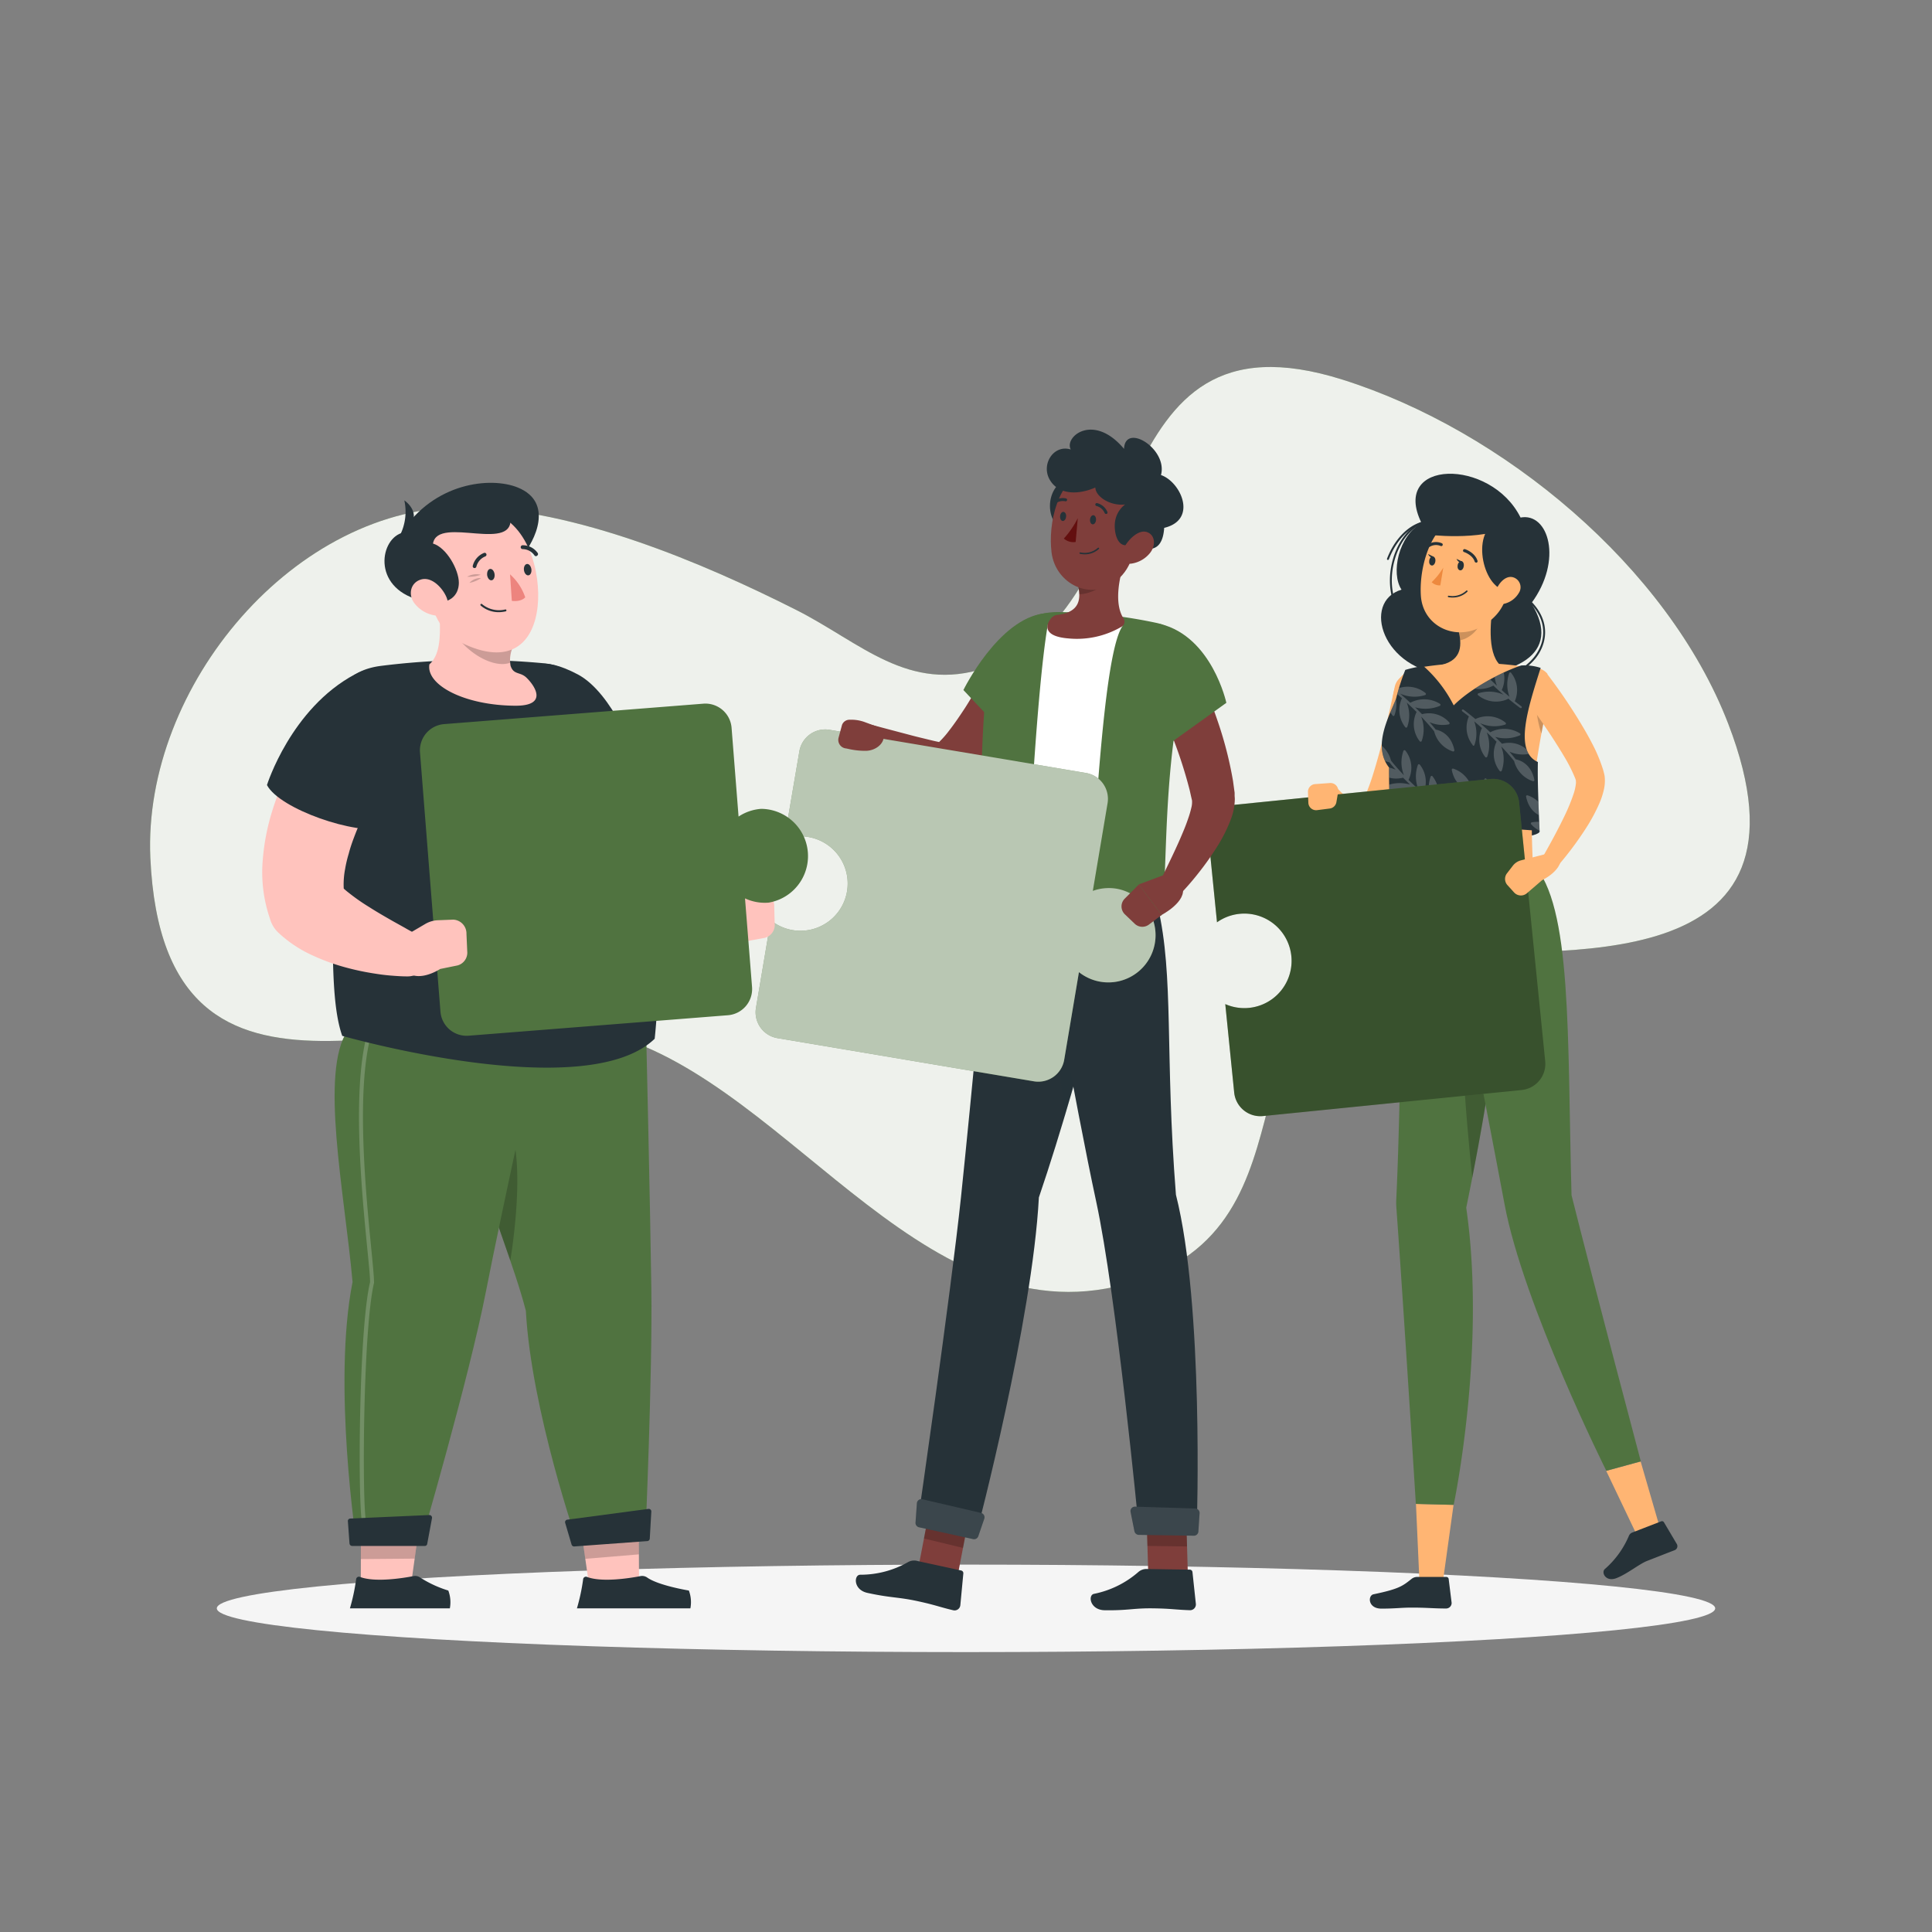 <?xml version="1.0"?>
<svg xmlns="http://www.w3.org/2000/svg" version="1.1" width="1024" height="1024" viewBox="0 0 65535 65535"><rect x="0" y="0" width="65535" height="65535" fill="#808080" stroke="none"/><svg xmlns:xlink="http://www.w3.org/1999/xlink" viewBox="0 0 500 500" width="65535" height="65535"><defs><clipPath id="freepik--clip-path--inject-70"><path d="M361.31,180.78a55.14,55.14,0,0,1,2.38-7.41,29.93,29.93,0,0,1,4.69-1,34.13,34.13,0,0,1,7.84,10.18c4.29-4.34,12.5-8.73,17.5-10.33a13.46,13.46,0,0,1,5,.63c-3.41,10.76-6.89,21.58-.72,24.36-.11,5.11.18,11.45.44,17.86-5.83-.64-28.95-1.75-38.34.31-.48-6.5-.65-12-.62-16.75C355.11,193.06,359.49,185.48,361.31,180.78Z" style="fill:none"/></clipPath></defs><g id="freepik--background-simple--inject-70"><path d="M157.76,267.67c47.85,13,83.26,83.27,138.59,63.05,48.35-17.68,15-82,72.37-84,34.79-1.23,104.27,7.3,78.52-59.48-15.64-40.55-58.32-75.93-99.83-89-64.29-20.26-47.57,59.89-92.28,74.6-20.1,6.61-32.38-6.56-49.09-15-24.58-12.41-57.17-26.08-85.13-26.59-44.49-.81-84,46.39-82,90.77C42.44,299.47,113.66,255.7,157.76,267.67Z" style="fill:#507340"/><path d="M157.76,267.67c47.85,13,83.26,83.27,138.59,63.05,48.35-17.68,15-82,72.37-84,34.79-1.23,104.27,7.3,78.52-59.48-15.64-40.55-58.32-75.93-99.83-89-64.29-20.26-47.57,59.89-92.28,74.6-20.1,6.61-32.38-6.56-49.09-15-24.58-12.41-57.17-26.08-85.13-26.59-44.49-.81-84,46.39-82,90.77C42.44,299.47,113.66,255.7,157.76,267.67Z" style="fill:#fff;opacity:0.9"/></g><g id="freepik--Shadow--inject-70"><ellipse id="freepik--path--inject-70" cx="250" cy="416.24" rx="193.89" ry="11.32" style="fill:#f5f5f5"/></g><g id="freepik--character-3--inject-70"><path d="M367.9,135.37c-6,3.28-8,13-5.19,17.23-10.4,3.12-5,21,12,22s29.94-5.21,21.59-18.47c8.26-11.13,4.46-23.56-2.78-22.19C385.75,118.37,359.73,118.83,367.9,135.37Z" style="fill:#263238"/><path d="M386,175.8a14.51,14.51,0,0,1-7.44-2.08.26.26,0,1,1,.26-.44,14.1,14.1,0,0,0,18.13-3.14c2.73-3.38,4-8.8-.77-13.86a.25.25,0,1,1,.37-.35c4.94,5.3,3.65,11,.79,14.53A14.82,14.82,0,0,1,386,175.8Z" style="fill:#263238"/><path d="M360.83,155.92a.25.25,0,0,1-.23-.17c-2.66-7.62.9-17.85,7.19-20.65a.27.27,0,0,1,.33.13.25.25,0,0,1-.13.33c-6.08,2.7-9.51,12.62-6.92,20a.25.25,0,0,1-.16.32Z" style="fill:#263238"/><path d="M359.2,144.91l-.09,0a.26.26,0,0,1-.15-.32c1.8-4.77,5.2-8.4,8.86-9.48a.25.25,0,0,1,.14.48c-3.51,1-6.78,4.55-8.53,9.18A.25.25,0,0,1,359.2,144.91Z" style="fill:#263238"/><polygon points="373.2 410.91 367.42 410.92 366.45 389.21 376.18 389.45 373.2 410.91" style="fill:#ffb573"/><path d="M363.15,223.57s-.51,60.25-1.78,86.48a18.27,18.27,0,0,0,0,2.34c1.9,26.29,5.05,76.82,5.05,76.82l9.79.25s8.53-40.35,3.25-76.9c8.49-41.34,13.06-78.23,5.37-89Z" style="fill:#507340"/><path d="M379.55,247.5c-3,10.06-.08,42.4,1.47,57.32,2.11-10.78,3.91-21.15,5.24-30.71Z" style="opacity:0.2"/><path d="M366.77,408.11h7.51a.62.62,0,0,1,.64.56l.76,6.15a1.43,1.43,0,0,1-1.43,1.46c-3.31,0-4.89-.24-9.06-.23-2.57,0-4.12.26-7.67.26s-3.55-3.4-2.06-3.71c6.69-1.39,7.55-2.16,9.88-4A2.33,2.33,0,0,1,366.77,408.11Z" style="fill:#263238"/><path d="M369.24,179.23c-.37,2.07-.79,4-1.24,6s-.91,4-1.44,6c-1.05,4-2.14,7.92-3.58,11.88a55.8,55.8,0,0,1-2.52,6,23.64,23.64,0,0,1-1.83,3.11c-.2.27-.38.53-.64.83a6.53,6.53,0,0,1-.83.88,6.84,6.84,0,0,1-2.7,1.57,6.5,6.5,0,0,1-3.26.13,7.81,7.81,0,0,1-2.4-1,12,12,0,0,1-2.94-2.66,21.5,21.5,0,0,1-3.35-5.86,2.1,2.1,0,0,1,3.45-2.24l.12.13a36.37,36.37,0,0,0,4,3.64,6.88,6.88,0,0,0,1.83,1c.24.06.41.06.43,0s-.14-.1-.28-.09-.23.06-.19,0a2,2,0,0,1,.16-.25,2.38,2.38,0,0,0,.26-.39,16.4,16.4,0,0,0,1.1-2.15,55.12,55.12,0,0,0,1.92-5.24c1.14-3.66,2.18-7.47,3.08-11.3s1.79-7.74,2.59-11.56v0a4.19,4.19,0,0,1,8.22,1.6Z" style="fill:#ffb573"/><path d="M360.15,215.39c0,2.46,38.34,2.94,38.34-.31l-19.59-5-18.75,5.31" style="fill:#263238"/><path d="M367.19,172.78a87.35,87.35,0,0,1,30.51.3,4.38,4.38,0,0,1,3.59,5.28c-5.42,24.27-5.11,32.43-4.59,45.21H363.16c-1.68-21.32-2.57-33.49-2.79-40.4C360.19,177.9,362,173.55,367.19,172.78Z" style="fill:#ffb573"/><path d="M397.6,179.83a26.23,26.23,0,0,0,1.32,10c.43-2.31.93-4.79,1.5-7.5Z" style="opacity:0.2"/><path d="M386.69,155.06c-1,4.85-1.91,13.76,1.49,17,0,0-1.33,4.93-10.35,4.93-9.93,0-4.75-4.93-4.75-4.93,5.42-1.3,5.28-5.32,4.34-9.09Z" style="fill:#ffb573"/><path d="M382.91,158.29,377.42,163a15.86,15.86,0,0,1,.47,2.68c2.07-.3,4.91-2.57,5.13-4.74A7.4,7.4,0,0,0,382.91,158.29Z" style="opacity:0.2"/><path d="M391.93,146.64c-1.86,7.91-2.47,11.3-7.21,14.71-7.12,5.14-16.44,1.14-17-7.17-.5-7.47,2.61-19.16,11-21A11.09,11.09,0,0,1,391.93,146.64Z" style="fill:#ffb573"/><path d="M388.91,134.74c-8.38.93-5.83,16.55.47,18.06C396.76,149.19,401.31,135.48,388.91,134.74Z" style="fill:#263238"/><polygon points="429.93 396.61 424.14 398.37 415.69 380.67 424.6 378.24 429.93 396.61" style="fill:#ffb573"/><path d="M422.47,396.6l7.44-2.88a.59.59,0,0,1,.72.25l3.33,5.62a1.12,1.12,0,0,1-.57,1.6c-2.61,1-3.87,1.51-7.14,2.78-2,.78-5.14,3.38-7.92,4.45s-4-1.47-3-2.35a23.64,23.64,0,0,0,6.24-8.63A1.55,1.55,0,0,1,422.47,396.6Z" style="fill:#263238"/><path d="M372.36,223.57s12.33,63.07,17,88c4.83,26,26.35,69.06,26.35,69.06l8.93-2.44s-12.23-46.06-17.93-68.89c-1.12-41.34.2-75-10-85.77Z" style="fill:#507340"/><path d="M378.81,146.59c-.11.65-.54,1.12-1,1s-.68-.66-.57-1.31.55-1.12,1-1.05S378.93,145.94,378.81,146.59Z" style="fill:#263238"/><path d="M371.46,145.34c-.11.65-.55,1.12-1,1s-.68-.65-.57-1.31.55-1.12,1-1S371.57,144.69,371.46,145.34Z" style="fill:#263238"/><path d="M371.07,144.1l-1.49-.72S370.18,144.74,371.07,144.1Z" style="fill:#263238"/><path d="M373.52,146.9a17.84,17.84,0,0,1-3,3.76,2.86,2.86,0,0,0,2.24.83Z" style="fill:#ed893e"/><path d="M375.86,154.64a5.56,5.56,0,0,1-1-.09.19.19,0,0,1-.16-.22.2.2,0,0,1,.22-.16,5.26,5.26,0,0,0,4.55-1.3.19.19,0,0,1,.28,0,.2.2,0,0,1,0,.27A5.46,5.46,0,0,1,375.86,154.64Z" style="fill:#263238"/><path d="M393.07,153.46a6,6,0,0,1-3.61,2.75c-2,.51-3-1.3-2.38-3.18.53-1.69,2.23-4,4.24-3.69A2.68,2.68,0,0,1,393.07,153.46Z" style="fill:#ffb573"/><path d="M382,145.59a.38.38,0,0,1-.36-.27c-.53-1.71-2.72-2.45-2.74-2.45a.38.38,0,0,1-.25-.49.38.38,0,0,1,.49-.25c.1,0,2.59.87,3.24,3a.39.39,0,0,1-.26.49Z" style="fill:#263238"/><path d="M369.82,141.56a.39.39,0,0,1-.33-.19.39.39,0,0,1,.15-.53,3.86,3.86,0,0,1,3.53-.24.39.39,0,0,1,.17.52.39.39,0,0,1-.52.17h0a3.12,3.12,0,0,0-2.8.22A.35.35,0,0,1,369.82,141.56Z" style="fill:#263238"/><path d="M400.44,174.47c2.85,3.73,5.44,7.5,7.9,11.48,1.22,2,2.42,4,3.52,6.13a40.57,40.57,0,0,1,2.95,6.91c.11.32.19.69.28,1l.07.29.09.42a7.55,7.55,0,0,1,.08.79,10.32,10.32,0,0,1-.19,2.59,19.71,19.71,0,0,1-1.27,3.93,45.57,45.57,0,0,1-3.48,6.42,86.43,86.43,0,0,1-8.51,11.11,2.08,2.08,0,0,1-3.35-2.43l0-.05c2.21-3.85,4.4-7.81,6.29-11.73a49.34,49.34,0,0,0,2.41-5.83,12.62,12.62,0,0,0,.6-2.61,2.84,2.84,0,0,0,0-.79l0-.06h0l0-.12c-.07-.2-.12-.38-.21-.59a41.31,41.31,0,0,0-2.74-5.43c-1.1-1.85-2.27-3.7-3.47-5.55-2.44-3.66-5-7.34-7.6-10.9l0,0a4.19,4.19,0,0,1,6.72-5Z" style="fill:#ffb573"/><path d="M378.43,145.35l-1.49-.72S377.53,146,378.43,145.35Z" style="fill:#263238"/><path d="M361.31,180.78a55.14,55.14,0,0,1,2.38-7.41,29.93,29.93,0,0,1,4.69-1,34.13,34.13,0,0,1,7.84,10.18c4.29-4.34,12.5-8.73,17.5-10.33a13.46,13.46,0,0,1,5,.63c-3.41,10.76-6.89,21.58-.72,24.36-.11,5.11.18,11.45.44,17.86-5.83-.64-28.95-1.75-38.34.31-.48-6.5-.65-12-.62-16.75C355.11,193.06,359.49,185.48,361.31,180.78Z" style="fill:#263238"/><g style="clip-path:url(#freepik--clip-path--inject-70)"><g style="opacity:0.2"><path d="M370.5,200.79a.3.3,0,0,0-.24.18,8.9,8.9,0,0,0,.06,6.14c-.69-.58-1.37-1.15-2-1.73a7.18,7.18,0,0,0-.86-7.48.31.31,0,0,0-.27-.12.28.28,0,0,0-.24.18,8.84,8.84,0,0,0,.13,6.3c-.9-.82-1.76-1.64-2.55-2.43h0a7.16,7.16,0,0,0-.81-7.57.31.31,0,0,0-.27-.12.28.28,0,0,0-.24.18,8.92,8.92,0,0,0,.13,6.31c-1.37-1.43-2.51-2.73-3.36-3.81a7.38,7.38,0,0,0-4.87-5.21.31.31,0,0,0-.36.35c.9,4.43,4.16,5.2,4.82,5.31.47.59,1,1.24,1.64,1.94a8.47,8.47,0,0,0-5-.6.28.28,0,0,0-.21.21.31.31,0,0,0,.06.29,7,7,0,0,0,7.06,2.15c.56.58,1.16,1.17,1.79,1.78a9.69,9.69,0,0,0-6.41.38.3.3,0,0,0,0,.53,7.69,7.69,0,0,0,7.66.27c.84.79,1.73,1.58,2.65,2.37a9.12,9.12,0,0,0-6.51-.38.31.31,0,0,0-.19.24.33.33,0,0,0,.11.28,7.34,7.34,0,0,0,7.61,1l.08-.05a.23.23,0,0,0,.06-.12l1.13.92v0a.28.28,0,0,0,.14.1q.9.72,1.83,1.41a.3.3,0,0,0,.39,0l0,0a.3.3,0,0,0-.07-.42c-.57-.43-1.14-.86-1.69-1.31a7.19,7.19,0,0,0-.94-7.32A.3.3,0,0,0,370.5,200.79Z" style="fill:#fff"/><path d="M360.64,185.3a.3.3,0,0,0,.24-.18,8.9,8.9,0,0,0-.06-6.14c.69.58,1.37,1.15,2,1.73a7.18,7.18,0,0,0,.86,7.48.31.31,0,0,0,.27.12.28.28,0,0,0,.24-.18,8.84,8.84,0,0,0-.13-6.3c.9.82,1.76,1.64,2.55,2.43h0a7.16,7.16,0,0,0,.81,7.57.31.31,0,0,0,.27.12.28.28,0,0,0,.24-.18,8.92,8.92,0,0,0-.13-6.31c1.37,1.43,2.51,2.73,3.36,3.81a7.38,7.38,0,0,0,4.87,5.21.31.31,0,0,0,.36-.35c-.9-4.43-4.16-5.2-4.82-5.31-.47-.59-1-1.24-1.64-1.94a8.37,8.37,0,0,0,5,.59.26.26,0,0,0,.21-.2.31.31,0,0,0-.06-.29,7,7,0,0,0-7.06-2.15c-.56-.58-1.16-1.17-1.79-1.78a9.69,9.69,0,0,0,6.41-.38.3.3,0,0,0,0-.53,7.69,7.69,0,0,0-7.66-.27c-.84-.79-1.73-1.58-2.65-2.37a9.12,9.12,0,0,0,6.51.38.33.33,0,0,0,.19-.24.33.33,0,0,0-.11-.28,7.34,7.34,0,0,0-7.61-1l-.08.05a.23.23,0,0,0-.06.12l-1.13-.92v0a.28.28,0,0,0-.14-.1q-.9-.72-1.83-1.41a.3.3,0,0,0-.39,0l0,0a.31.31,0,0,0,.06.42c.58.43,1.15.86,1.7,1.31a7.19,7.19,0,0,0,.94,7.32A.3.3,0,0,0,360.64,185.3Z" style="fill:#fff"/><path d="M391.47,208.09a.32.32,0,0,0-.24.17,9,9,0,0,0,.06,6.14c-.69-.57-1.37-1.15-2-1.73a7.16,7.16,0,0,0-.86-7.47.3.3,0,0,0-.51.05,8.92,8.92,0,0,0,.13,6.31c-.9-.83-1.76-1.64-2.55-2.43h0a7.12,7.12,0,0,0-.81-7.56.28.28,0,0,0-.27-.12.31.31,0,0,0-.24.17,8.92,8.92,0,0,0,.13,6.31c-1.37-1.42-2.51-2.73-3.36-3.81a7.42,7.42,0,0,0-4.87-5.21.3.3,0,0,0-.27.08.32.32,0,0,0-.09.28c.9,4.42,4.17,5.19,4.82,5.3.47.59,1,1.25,1.64,1.95a8.46,8.46,0,0,0-5-.6.3.3,0,0,0-.21.21.29.29,0,0,0,.06.28,6.93,6.93,0,0,0,7.06,2.15c.56.58,1.16,1.18,1.79,1.79a9.62,9.62,0,0,0-6.41.38.33.33,0,0,0-.16.26.29.29,0,0,0,.15.26,7.7,7.7,0,0,0,7.66.28c.84.78,1.73,1.57,2.65,2.37a9.12,9.12,0,0,0-6.51-.38.31.31,0,0,0-.19.24.29.29,0,0,0,.12.27,7.34,7.34,0,0,0,7.61,1l.07-.06a.41.41,0,0,0,.07-.11l1.13.92h0a.26.26,0,0,0,.13.1c.6.48,1.21.95,1.83,1.42a.3.3,0,0,0,.39,0l0,0a.3.3,0,0,0-.06-.42c-.58-.43-1.14-.87-1.7-1.31a7.18,7.18,0,0,0-.93-7.32A.31.31,0,0,0,391.47,208.09Z" style="fill:#fff"/><path d="M410.7,215a.28.28,0,0,0-.24.18,8.89,8.89,0,0,0,.05,6.14c-.69-.58-1.36-1.16-2-1.73a7.17,7.17,0,0,0-.85-7.48.31.31,0,0,0-.28-.12.31.31,0,0,0-.24.18,8.89,8.89,0,0,0,.13,6.3c-.9-.82-1.75-1.64-2.54-2.43h0a7.16,7.16,0,0,0-.81-7.57.31.31,0,0,0-.27-.12.28.28,0,0,0-.24.18,8.87,8.87,0,0,0,.13,6.31c-1.37-1.43-2.52-2.73-3.36-3.81a7.38,7.38,0,0,0-4.87-5.21.3.3,0,0,0-.36.35c.9,4.43,4.16,5.2,4.82,5.31.46.59,1,1.24,1.64,1.94a8.5,8.5,0,0,0-5-.6.32.32,0,0,0-.21.21.31.31,0,0,0,.07.29,7,7,0,0,0,7.05,2.15c.57.58,1.16,1.17,1.79,1.78a9.66,9.66,0,0,0-6.4.38.29.29,0,0,0-.16.26.32.32,0,0,0,.14.27,7.74,7.74,0,0,0,7.67.27q1.26,1.18,2.64,2.37a9.12,9.12,0,0,0-6.51-.38.28.28,0,0,0-.18.24.33.33,0,0,0,.11.28,7.35,7.35,0,0,0,7.61,1,.18.18,0,0,0,.07,0,.19.19,0,0,0,.07-.12l1.13.92v0a.31.31,0,0,0,.13.1q.9.72,1.83,1.41a.3.3,0,0,0,.39,0l0,0a.29.29,0,0,0-.06-.42l-1.7-1.31a7.18,7.18,0,0,0-.93-7.32A.31.31,0,0,0,410.7,215Z" style="fill:#fff"/><path d="M366.73,216.13a.29.29,0,0,0-.24.17,8.89,8.89,0,0,0,.05,6.14c-.69-.57-1.36-1.15-2-1.73a7.17,7.17,0,0,0-.85-7.48.31.31,0,0,0-.52.06,8.92,8.92,0,0,0,.13,6.31c-.9-.83-1.75-1.64-2.54-2.43h0a7.16,7.16,0,0,0-.81-7.57.28.28,0,0,0-.27-.11.27.27,0,0,0-.24.17,8.87,8.87,0,0,0,.13,6.31,49.47,49.47,0,0,1-3.36-3.81,7.42,7.42,0,0,0-4.87-5.21.32.32,0,0,0-.28.08.34.34,0,0,0-.08.27c.9,4.43,4.16,5.2,4.82,5.31.46.59,1,1.24,1.64,2a8.34,8.34,0,0,0-5-.6.3.3,0,0,0-.21.2.31.31,0,0,0,.07.29,6.91,6.91,0,0,0,7.05,2.15c.57.58,1.16,1.18,1.79,1.79a9.54,9.54,0,0,0-6.4.38.28.28,0,0,0-.16.25.31.31,0,0,0,.14.27,7.72,7.72,0,0,0,7.67.28c.84.78,1.72,1.57,2.64,2.36a9.11,9.11,0,0,0-6.51-.37.28.28,0,0,0-.18.23.31.31,0,0,0,.11.28,7.35,7.35,0,0,0,7.61,1,.18.18,0,0,0,.07,0,.19.19,0,0,0,.07-.11l1.13.92h0a.31.31,0,0,0,.13.1c.61.48,1.21.95,1.83,1.42a.3.3,0,0,0,.39,0l0,0a.29.29,0,0,0-.06-.42l-1.7-1.31a7.2,7.2,0,0,0-.93-7.33A.28.28,0,0,0,366.73,216.13Z" style="fill:#fff"/><path d="M390.83,174a.31.31,0,0,0-.24.18,9,9,0,0,0,.06,6.14c-.69-.58-1.37-1.15-2-1.73a7.18,7.18,0,0,0-.86-7.48.31.31,0,0,0-.27-.12.28.28,0,0,0-.24.18,8.89,8.89,0,0,0,.13,6.3c-.9-.82-1.76-1.64-2.55-2.43h0a7.16,7.16,0,0,0-.81-7.57.3.3,0,0,0-.27-.12.28.28,0,0,0-.24.18,8.92,8.92,0,0,0,.13,6.31c-1.37-1.43-2.51-2.73-3.36-3.81a7.38,7.38,0,0,0-4.87-5.21.31.31,0,0,0-.36.35c.9,4.43,4.17,5.2,4.82,5.31.47.59,1,1.24,1.64,1.94a8.46,8.46,0,0,0-5-.6.32.32,0,0,0-.21.21.31.31,0,0,0,.06.29,7,7,0,0,0,7.06,2.15c.56.58,1.16,1.17,1.79,1.78a9.69,9.69,0,0,0-6.41.38.33.33,0,0,0-.16.26.31.31,0,0,0,.15.27,7.69,7.69,0,0,0,7.66.27c.84.79,1.73,1.58,2.65,2.37a9.12,9.12,0,0,0-6.51-.38.31.31,0,0,0-.19.24.31.31,0,0,0,.12.28,7.33,7.33,0,0,0,7.6,1l.08-.05a.23.23,0,0,0,.06-.12l1.13.92v0a.33.33,0,0,0,.14.1q.9.72,1.83,1.41a.3.3,0,0,0,.39,0l0,0a.3.3,0,0,0-.06-.42c-.58-.43-1.14-.86-1.7-1.31a7.18,7.18,0,0,0-.93-7.32A.33.33,0,0,0,390.83,174Z" style="fill:#fff"/><path d="M381.33,193a.29.29,0,0,0,.24-.17,8.89,8.89,0,0,0-.05-6.14c.69.57,1.36,1.15,2,1.73a7.17,7.17,0,0,0,.85,7.48.31.31,0,0,0,.52-.06,8.92,8.92,0,0,0-.13-6.31q1.35,1.24,2.55,2.43h0a7.16,7.16,0,0,0,.81,7.57.31.31,0,0,0,.52-.06,8.87,8.87,0,0,0-.14-6.31,49.47,49.47,0,0,1,3.36,3.81,7.41,7.41,0,0,0,4.88,5.21.3.3,0,0,0,.27-.08.32.32,0,0,0,.08-.28c-.89-4.42-4.16-5.19-4.82-5.3-.46-.59-1-1.24-1.64-2a8.34,8.34,0,0,0,5,.6.3.3,0,0,0,.21-.2.31.31,0,0,0-.07-.29,6.91,6.91,0,0,0-7.05-2.15c-.56-.58-1.16-1.18-1.79-1.79a9.54,9.54,0,0,0,6.4-.38.29.29,0,0,0,.16-.26.28.28,0,0,0-.14-.26,7.72,7.72,0,0,0-7.67-.28c-.84-.78-1.72-1.57-2.64-2.36a9.16,9.16,0,0,0,6.51.37.28.28,0,0,0,.18-.23.29.29,0,0,0-.11-.28,7.32,7.32,0,0,0-7.61-1,.18.18,0,0,0-.07,0,.41.41,0,0,0-.07.11l-1.13-.92h0a.26.26,0,0,0-.13-.1c-.6-.48-1.21-1-1.83-1.42a.3.3,0,0,0-.39,0l0,0a.3.3,0,0,0,.06.42l1.7,1.31a7.2,7.2,0,0,0,.93,7.33A.31.31,0,0,0,381.33,193Z" style="fill:#fff"/></g></g><path d="M385.72,201.6l-67,6.76a6.78,6.78,0,0,0-6.06,7.42l2.3,22.91a12.23,12.23,0,1,1,2.14,21.17l2.31,22.91a6.8,6.8,0,0,0,7.42,6.07l67-6.75a6.81,6.81,0,0,0,6.07-7.43l-6.75-67A6.81,6.81,0,0,0,385.72,201.6Z" style="fill:#507340"/><path d="M385.72,201.6l-67,6.76a6.78,6.78,0,0,0-6.06,7.42l2.3,22.91a12.23,12.23,0,1,1,2.14,21.17l2.31,22.91a6.8,6.8,0,0,0,7.42,6.07l67-6.75a6.81,6.81,0,0,0,6.07-7.43l-6.75-67A6.81,6.81,0,0,0,385.72,201.6Z" style="opacity:0.3"/><path d="M404,222.15l-3.1-1.35-7.28,1.86a3.9,3.9,0,0,0-2.1,1.39l-1.54,2a2.37,2.37,0,0,0,.13,3l1.74,1.92a2.38,2.38,0,0,0,3.31.2l3.95-3.39S403.87,225.55,404,222.15Z" style="fill:#ffb573"/><path d="M340.89,209.66l3.22-.41a2,2,0,0,0,1.75-1.67l.44-2.56a2,2,0,0,0-2.15-2.37l-3.76.27a2,2,0,0,0-1.89,2.1l.1,2.7A2,2,0,0,0,340.89,209.66Z" style="fill:#ffb573"/><path d="M391,136.17c-7.94,4-21.89,2.16-21.89,2.16S376.89,125.61,391,136.17Z" style="fill:#263238"/></g><g id="freepik--character-2--inject-70"><polygon points="251.28 389.89 247.29 410.66 237.19 408.22 241.18 387.45 251.28 389.89" style="fill:#7f3e3b"/><path d="M237.51,404l11.23,2.44a.71.71,0,0,1,.57.77l-.78,8.25a1.5,1.5,0,0,1-1.81,1.28c-3.53-.83-4.58-1.35-9.05-2.32-5.21-1.15-7.06-.84-13.18-2.18-3.7-.81-3.53-4.69-1.87-4.7a24.86,24.86,0,0,0,12.49-3.33A3.27,3.27,0,0,1,237.51,404Z" style="fill:#263238"/><polygon points="251.29 389.9 249.23 400.6 239.12 398.16 241.18 387.45 251.29 389.9" style="opacity:0.2"/><path d="M268.86,309.9c11.85-34.86,21.23-76,21.23-76l-33.8-2.14s-5,53.38-7.58,78c-2.7,25.58-11.09,83.33-11.09,83.33l15.25,3.09S267.17,341.8,268.86,309.9Z" style="fill:#263238"/><path d="M274.5,253.3l8.2,10.14c-2.09,7.83-4.53,16.63-7.21,25.62A176.83,176.83,0,0,1,274.5,253.3Z" style="fill:#263238;opacity:0.2"/><path d="M237.84,395.26l14,3.06a1.16,1.16,0,0,0,1.35-.76l1.54-4.51a1.15,1.15,0,0,0-.83-1.5L238.71,388a1.16,1.16,0,0,0-1.42,1l-.35,5A1.16,1.16,0,0,0,237.84,395.26Z" style="fill:#263238"/><path d="M237.84,395.26l14,3.06a1.16,1.16,0,0,0,1.35-.76l1.54-4.51a1.15,1.15,0,0,0-.83-1.5L238.71,388a1.16,1.16,0,0,0-1.42,1l-.35,5A1.16,1.16,0,0,0,237.84,395.26Z" style="fill:#fff;opacity:0.1"/><polygon points="306.88 389.17 307.51 410.6 297.26 410.46 296.63 389.03 306.88 389.17" style="fill:#7f3e3b"/><path d="M297,406.06l10.9.16a.71.71,0,0,1,.71.64l.88,8.24a1.5,1.5,0,0,1-1.52,1.62c-3.62-.11-4.76-.41-9.33-.48-5.34-.09-6.49.58-12.75.49-3.79-.06-4.4-3.9-2.78-4.24a24.91,24.91,0,0,0,11.59-5.74A3.26,3.26,0,0,1,297,406.06Z" style="fill:#263238"/><polygon points="306.89 389.18 307.21 400.22 296.95 400.08 296.63 389.03 306.89 389.18" style="opacity:0.2"/><path d="M304.33,309.19c-2.9-36.67-.45-56.45-4.71-74.66l-30.76-1.91s9.55,53.9,14.82,78.28,10.94,83.6,10.94,83.6l15.12.19S311.59,337.8,304.33,309.19Z" style="fill:#263238"/><path d="M294.66,397.22l14.31.22a1.16,1.16,0,0,0,1.17-1.08l.31-4.72a1.15,1.15,0,0,0-1.12-1.24l-15.57-.48a1.15,1.15,0,0,0-1.17,1.37l1,5A1.18,1.18,0,0,0,294.66,397.22Z" style="fill:#263238"/><path d="M294.66,397.22l14.31.22a1.16,1.16,0,0,0,1.17-1.08l.31-4.72a1.15,1.15,0,0,0-1.12-1.24l-15.57-.48a1.15,1.15,0,0,0-1.17,1.37l1,5A1.18,1.18,0,0,0,294.66,397.22Z" style="fill:#fff;opacity:0.1"/><path d="M267.87,176.21c-1.18,2.55-2.41,4.81-3.75,7.14s-2.75,4.59-4.31,6.81a64.66,64.66,0,0,1-5.16,6.55,30.65,30.65,0,0,1-7.17,6.08l-.35.2a4.91,4.91,0,0,1-4,.44c-1.95-.63-3.84-1.34-5.69-2.1s-3.65-1.6-5.42-2.48-3.5-1.81-5.2-2.81-3.36-2-5-3.21a3.09,3.09,0,0,1,2.53-5.52l.11,0c1.79.43,3.64.95,5.44,1.42l5.41,1.43c1.79.49,3.59.9,5.36,1.34s3.54.78,5.28,1.14l-4.31.65a24.33,24.33,0,0,0,4-4.22c1.37-1.76,2.69-3.7,4-5.7s2.5-4.09,3.68-6.21,2.38-4.31,3.44-6.33l.06-.11a6.16,6.16,0,0,1,11,5.46Z" style="fill:#7f3e3b"/><path d="M270.33,158.73c-11.94,1.36-21,19.85-21,19.85l12.32,13.11s5.49-6.54,11.39-14.81C279.48,167.87,279.78,157.66,270.33,158.73Z" style="fill:#507340"/><path d="M268.86,161.5c4.59-1.63,25.15,1,25.15,1-4,5.16-7.34,47.89-7.71,72.45-4.37.6-21.13-.55-25-1.45C261.8,223.86,265.82,178.64,268.86,161.5Z" style="fill:#fff"/><path d="M255.59,174.46A18.26,18.26,0,0,1,273.8,158.4a126.31,126.31,0,0,1,25.55,2.82A10,10,0,0,1,307,173.35c-6.33,26.55-4.66,51.74-6.35,63.46a49.37,49.37,0,0,1-18.84,3s.15-10.11,1.56-27.18c1.12-13.57,3.13-45.48,7.27-50.78,0,0-14.84-2-19.43-.39-3.41,19.25-5.91,77.56-5.91,77.57-7.26-.52-10.68-4.56-10.57-5.76C253.26,209.68,254,188.29,255.59,174.46Z" style="fill:#507340"/><path d="M291.17,144.93c-1.39,4-3,11.09-.43,15.07a1.53,1.53,0,0,1-.63,2.28,22.81,22.81,0,0,1-13.65,2.94c-6.45-.52-6-3.43-4.34-5.32a2.32,2.32,0,0,1,1.52-.76c6.09-.73,6.15-4.4,5.27-8Z" style="fill:#7f3e3b"/><path d="M286.17,147.48l-7.25,3.69a11.54,11.54,0,0,1,.39,2.61c2.64,0,6.38-1.77,6.81-3.8A5.17,5.17,0,0,0,286.17,147.48Z" style="opacity:0.2"/><ellipse cx="276.62" cy="130.66" rx="6.55" ry="4.89" transform="translate(125.5 396.65) rotate(-85.68)" style="fill:#263238"/><path d="M295.09,134c-1.34,7.89-1.73,12.58-6.11,16.25-6.59,5.51-15.84.85-16.84-7.28-.91-7.31,1.43-19,9.41-21.36S296.43,126.1,295.09,134Z" style="fill:#7f3e3b"/><path d="M293.37,140.67c-.1,0-.22-.13-.33-.07-3.58,2-4.74-2.3-4.52-5.16a6.8,6.8,0,0,1,2.65-4.88c-3.88.44-7.64-2.06-7.7-4.39-4.29,1.89-9.46,2-11.79-2s1-9.23,5.44-7.84c-1.8-3.22,5.81-9.66,13.78-.16.25-6.89,11.39,0,9.56,6.77,5.16,1.78,9.58,11.58.83,13.67C300.71,145.69,293.37,140.67,293.37,140.67Z" style="fill:#263238"/><path d="M297.59,143.15a7.58,7.58,0,0,1-4.84,2.72c-2.4.27-2.93-2.17-1.7-4.39,1.11-2,3.69-4.54,5.83-3.76S299.15,141.25,297.59,143.15Z" style="fill:#7f3e3b"/><path d="M283.65,134.59c-.06.66-.45,1.15-.88,1.11s-.73-.6-.67-1.26.45-1.14.88-1.1S283.7,133.94,283.65,134.59Z" style="fill:#263238"/><path d="M275.9,133.73c-.06.65-.45,1.14-.88,1.1s-.72-.6-.67-1.25.45-1.15.88-1.11S276,133.07,275.9,133.73Z" style="fill:#263238"/><path d="M278.93,134.1a23.37,23.37,0,0,1-3.61,5.28,3.79,3.79,0,0,0,3.06.89Z" style="fill:#630f0f"/><path d="M280.4,143.45a5.38,5.38,0,0,0,4-1.39.19.19,0,0,0-.28-.27,5.15,5.15,0,0,1-4.53,1.17.18.18,0,0,0-.22.15.2.2,0,0,0,.15.23C279.84,143.39,280.12,143.43,280.4,143.45Z" style="fill:#263238"/><path d="M286.21,133a.42.42,0,0,0,.19,0,.38.38,0,0,0,.19-.51,3.89,3.89,0,0,0-2.68-2.29.39.39,0,0,0-.44.32.39.39,0,0,0,.32.44h0a3.1,3.1,0,0,1,2.1,1.84A.41.41,0,0,0,286.21,133Z" style="fill:#263238"/><path d="M272.65,130.54a.4.4,0,0,0,.36-.08,3.06,3.06,0,0,1,2.67-.73.38.38,0,0,0,.47-.26.39.39,0,0,0-.26-.48,3.79,3.79,0,0,0-3.39.89.38.38,0,0,0,0,.54A.36.36,0,0,0,272.65,130.54Z" style="fill:#263238"/><path d="M309.38,172.81c.65,1.27,1.18,2.37,1.7,3.56s1,2.34,1.52,3.52c1,2.36,1.87,4.76,2.69,7.19a98.67,98.67,0,0,1,3.82,15.07l.27,2,.14,1,0,.24,0,.44c0,.32.05.64.05,1a15.39,15.39,0,0,1-1.07,5.32,39.32,39.32,0,0,1-3.78,7.39,72.44,72.44,0,0,1-4.47,6.29,75.66,75.66,0,0,1-5,5.77,3.08,3.08,0,0,1-5-3.48l0-.08c2.07-4.31,4.26-8.67,6-12.92.45-1.06.85-2.12,1.2-3.15a25.63,25.63,0,0,0,.87-2.94,5.74,5.74,0,0,0,.17-1.9.08.08,0,0,0,0,0s0,.06,0,0l-.05-.2-.19-.83-.37-1.65a119.59,119.59,0,0,0-4.23-13.2c-.8-2.2-1.71-4.37-2.59-6.55-.44-1.08-.91-2.16-1.38-3.23l-1.4-3.12-.08-.18a6.15,6.15,0,0,1,11.1-5.3Z" style="fill:#7f3e3b"/><path d="M300.38,161.5c13.32,3.36,17,20.39,17,20.39l-16.54,11.86s-4.1-4.29-5.34-14.37C294.93,174.57,297.68,161.37,300.38,161.5Z" style="fill:#507340"/><path d="M302.43,226l-7.7,2.88,5.9,7.9s6.65-3.45,5.39-7.28Z" style="fill:#7f3e3b"/><path d="M289,230a12.21,12.21,0,0,0-6.18.56l3.82-22.7a6.79,6.79,0,0,0-5.56-7.81l-66.4-11.18a6.79,6.79,0,0,0-7.8,5.55L203,217.17a12,12,0,0,1,6.18-.56,12.22,12.22,0,1,1-9.71,21.55l-3.83,22.7a6.79,6.79,0,0,0,5.56,7.81l66.4,11.18a6.8,6.8,0,0,0,7.81-5.55l3.82-22.71A12.22,12.22,0,1,0,289,230Z" style="fill:#507340"/><path d="M289,230a12.21,12.21,0,0,0-6.18.56l3.82-22.7a6.79,6.79,0,0,0-5.56-7.81l-66.4-11.18a6.79,6.79,0,0,0-7.8,5.55L203,217.17a12,12,0,0,1,6.18-.56,12.22,12.22,0,1,1-9.71,21.55l-3.83,22.7a6.79,6.79,0,0,0,5.56,7.81l66.4,11.18a6.8,6.8,0,0,0,7.81-5.55l3.82-22.71A12.22,12.22,0,1,0,289,230Z" style="fill:#fff;opacity:0.6"/><path d="M291.13,236.64l2.53,2.42a2.84,2.84,0,0,0,3.68.22l3.29-2.47-5.9-7.9-3.65,3.66A2.84,2.84,0,0,0,291.13,236.64Z" style="fill:#7f3e3b"/><path d="M217,191l.92-3.41a2.06,2.06,0,0,1,2-1.32h0a10.07,10.07,0,0,1,3.83.59l5.2,1.92-.25,2.12c-.21,1.82-2.24,3.34-4.54,3.41a19.33,19.33,0,0,1-4.59-.49l-.56-.12A2.22,2.22,0,0,1,217,191Z" style="fill:#7f3e3b"/></g><g id="freepik--character-1--inject-70"><path d="M135.09,143.93c3.33-3.87,8.34-13.92-1.08-17.76-6.95-2.84-21.7-1.39-30.17,11.8-5.79,2-7.5,14.88,5.87,17.59S135.09,143.93,135.09,143.93Z" style="fill:#263238"/><polygon points="165.3 392.08 150.02 393.35 152.61 411.31 165.38 410.27 165.3 392.08" style="fill:#ffc3bd"/><polygon points="165.3 392.09 150.01 393.36 151.47 403.42 165.35 402.27 165.3 392.09" style="opacity:0.2"/><path d="M136.09,339.21c-6-23-21.54-50.38-11.69-72.51l42.81-.13s1.06,45.55,1.36,67C168.87,356,167,398.2,167,398.2l-17.51,1.33S137.49,365,136.09,339.21Z" style="fill:#507340"/><path d="M148.62,400.22l18.92-1.39a.68.68,0,0,0,.62-.63l.4-7a.66.66,0,0,0-.74-.7l-21,2.79a.65.65,0,0,0-.55.84l1.66,5.62A.68.68,0,0,0,148.62,400.22Z" style="fill:#263238"/><path d="M124.25,288.47a114.67,114.67,0,0,0,.66,16.27c2.09,7.23,4.76,14.47,7.16,21.49C135.21,306.35,135.22,283.18,124.25,288.47Z" style="opacity:0.2"/><polygon points="108.74 393.2 93.4 393.35 93.38 411.45 106.2 411.35 108.74 393.2" style="fill:#ffc3bd"/><path d="M92.17,408.67a.73.73,0,0,1,.9-.6c3.85,1.53,11.15.36,13.91-.17a2.27,2.27,0,0,1,1.77.37,29.22,29.22,0,0,0,7.27,3.36,8.63,8.63,0,0,1,.4,4.61l-25.86,0A50.47,50.47,0,0,0,92.17,408.67Z" style="fill:#263238"/><path d="M150.92,408.67a.73.73,0,0,1,.9-.6c3.85,1.53,11.15.36,13.91-.17a2.27,2.27,0,0,1,1.77.37c2.94,2.08,10.78,3.36,10.78,3.36a8.56,8.56,0,0,1,.39,4.61l-29.36,0A50.47,50.47,0,0,0,150.92,408.67Z" style="fill:#263238"/><polygon points="108.74 393.21 93.39 393.35 93.38 403.49 107.32 403.37 108.74 393.21" style="opacity:0.2"/><path d="M91.24,331.77c-2.08-23.23-8.6-54.52-1.2-65.2h50.1s-10.21,46.32-14.4,67.76c-4.35,22.29-16.86,65.09-16.86,65.09l-16.59.05S86,358.29,91.24,331.77Z" style="fill:#507340"/><path d="M94.25,394.72a.51.51,0,0,1-.48-.36c-1.19-4-1-49.95,2-62.53,0-1.66-.35-4.92-.75-9.05-1.37-14-3.91-40-.12-54.75a.5.5,0,0,1,1,.25c-3.75,14.59-1.22,40.49.14,54.41.41,4.2.74,7.51.76,9.19a.57.57,0,0,1,0,.13c-2.88,11.9-3.16,58.2-2,62.07a.5.5,0,0,1-.33.62A.39.39,0,0,1,94.25,394.72Z" style="fill:#fff;opacity:0.2"/><path d="M91.14,400.09h18.79a.62.62,0,0,0,.63-.52l1.24-6.67a.69.69,0,0,0-.7-.81L90.64,393a.63.63,0,0,0-.61.69l.42,5.76A.7.7,0,0,0,91.14,400.09Z" style="fill:#263238"/><path d="M157.16,185.66c1,4,1.92,8,2.81,12s1.73,8,2.51,12l1.2,6,1.12,6c.77,4,1.45,8.06,2.15,12.1l-1.63-3.65a3.38,3.38,0,0,0,1.33,1.84,11.39,11.39,0,0,0,4.24,1.75,32.36,32.36,0,0,0,6.16.81c1.11.06,2.25.1,3.4.08.57,0,1.15,0,1.73,0s1.21,0,1.61,0l1.42.1a5.52,5.52,0,0,1,2.28,10.36c-.8.44-1.37.77-2.05,1.12s-1.31.65-2,1c-1.34.58-2.71,1.13-4.13,1.59a42.09,42.09,0,0,1-4.39,1.18,41.13,41.13,0,0,1-4.73.66,29.75,29.75,0,0,1-5.15-.08,22.94,22.94,0,0,1-5.58-1.18,23.3,23.3,0,0,1-5.71-2.82,22.72,22.72,0,0,1-4.92-4.63,7.27,7.27,0,0,1-1.32-2.54l-.31-1.11c-1.1-3.94-2.23-7.87-3.27-11.83l-1.59-5.92-1.51-5.94c-1-4-2-7.94-2.91-11.92s-1.82-8-2.61-12v0a11.2,11.2,0,0,1,21.84-4.94Z" style="fill:#ffc3bd"/><path d="M183.09,235.58l.21,6.46c2.61,6.27,10.09,1.51,10.09,1.51l4.52-.83a3.44,3.44,0,0,0,2.58-3.61l-.12-4.52A3.58,3.58,0,0,0,197,230.9l-4,.08a7.06,7.06,0,0,0-3.33.9Z" style="fill:#ffc3bd"/><path d="M149.5,174.52c9.2,4.84,15.21,21.92,15.21,21.92-1.94,8-9.76,22.59-17,22.5,0,0-10.63-13.71-11.78-23.63C134.53,183.32,130.9,164.74,149.5,174.52Z" style="fill:#263238"/><path d="M141,171.68a193,193,0,0,0-42.65.68c-8.18,1.15-14,6.24-13,23,2,34-1.1,60.5,3.22,72.72,0,0,62.92,18,80.86.75,4.36-40.91-10.32-74.87-17-89A14.33,14.33,0,0,0,141,171.68Z" style="fill:#263238"/><path d="M136.27,175.4c-1.63-1.6-3.34-.67-4.13-3.08a8.32,8.32,0,0,1,.9-5.53l-19.41-10.48c.38,7.14.67,12.78-2.5,15.62-.92,5.32,9,10.63,22.21,10.71C141.75,182.69,138.62,177.7,136.27,175.4Z" style="fill:#ffc3bd"/><path d="M132.75,167.39l-15.32-3.83c3.87,6.09,10.84,9.42,14.59,7.95A8.42,8.42,0,0,1,132.75,167.39Z" style="opacity:0.2"/><path d="M126.41,132.45c-10.14-2.25-18.9,6.17-16.94,15.35s3.51,15.38,9.86,18.5c12.62,6.22,18.78.22,19.81-9.37C140.07,148.29,136.7,134.72,126.41,132.45Z" style="fill:#ffc3bd"/><path d="M124.42,148.75a4.67,4.67,0,0,0-3.51.51A9.06,9.06,0,0,0,124.42,148.75Z" style="opacity:0.2"/><path d="M124.49,149.6a3.82,3.82,0,0,0-3,1.24A7.54,7.54,0,0,0,124.49,149.6Z" style="opacity:0.2"/><path d="M110.75,155.56c5.67,1.27,8-1.57,8-4.75,0-3.38-3.19-9.09-6.69-10.14,1.25-7.5,21.92,3,19.95-7.39,0,0-.56-1.78-5.9-2.78s-19.61,2.22-18.61,12.89S110.75,155.56,110.75,155.56Z" style="fill:#263238"/><path d="M103.53,138.5a13.61,13.61,0,0,0,1.11-9S110.86,133.61,103.53,138.5Z" style="fill:#263238"/><path d="M129.61,158.41a8.56,8.56,0,0,0,1.26-.19.25.25,0,0,0,.19-.3.24.24,0,0,0-.3-.19,6.86,6.86,0,0,1-6-1.38.25.25,0,0,0-.36,0,.26.26,0,0,0,0,.36A7.1,7.1,0,0,0,129.61,158.41Z" style="fill:#263238"/><path d="M107.16,156a8.29,8.29,0,0,0,5.46,3.28c2.91.4,4-2.29,2.88-4.83-1-2.29-3.72-5.25-6.48-4.49S105.58,153.81,107.16,156Z" style="fill:#ffc3bd"/><path d="M126.07,148.85c.12.81.64,1.41,1.17,1.33s.87-.81.75-1.62-.63-1.4-1.16-1.32S126,148,126.07,148.85Z" style="fill:#263238"/><path d="M135.6,147.57c.12.82.64,1.41,1.17,1.33s.87-.8.75-1.61-.63-1.41-1.16-1.33S135.49,146.76,135.6,147.57Z" style="fill:#263238"/><path d="M132,148.64l.46,6.86s2.25.39,3.47-.91A14,14,0,0,0,132,148.64Z" style="fill:#ed847e"/><path d="M122.93,147a.47.47,0,0,1-.57-.6,4.85,4.85,0,0,1,2.92-3.31.48.48,0,0,1,.6.31.49.49,0,0,1-.31.61h0a3.86,3.86,0,0,0-2.29,2.65A.48.48,0,0,1,122.93,147Z" style="fill:#263238"/><path d="M138.73,143.93a.45.45,0,0,1-.41-.19,3.77,3.77,0,0,0-3.06-1.63.48.48,0,0,1,0-1,4.71,4.71,0,0,1,3.89,2,.48.48,0,0,1-.11.67A.43.43,0,0,1,138.73,143.93Z" style="fill:#263238"/><path d="M197,209.33a12.11,12.11,0,0,0-5.86,2l-1.81-23a6.8,6.8,0,0,0-7.29-6.22l-67.13,5.29a6.81,6.81,0,0,0-6.22,7.29l5.3,67.13a6.78,6.78,0,0,0,7.29,6.22l67.12-5.3a6.8,6.8,0,0,0,6.23-7.29l-1.82-22.95a12.07,12.07,0,0,0,6.11,1.1A12.22,12.22,0,0,0,197,209.33Z" style="fill:#507340"/><path d="M99.66,200.15l-1,1.84-1.15,2.06c-.74,1.4-1.5,2.8-2.19,4.22a89.22,89.22,0,0,0-3.72,8.5c-.53,1.4-1,2.79-1.35,4.16a31.78,31.78,0,0,0-.94,4,20.88,20.88,0,0,0-.21,6.6l-2.3-4A16.93,16.93,0,0,0,90.19,231a51.71,51.71,0,0,0,5.33,3.73c1.93,1.24,4,2.43,6.08,3.62l3.18,1.77c1,.6,2.2,1.2,3.15,1.78l.48.29a5.66,5.66,0,0,1-3,10.5c-1.52,0-2.82-.1-4.22-.21s-2.73-.28-4.09-.5a66.92,66.92,0,0,1-8.19-1.76,53.32,53.32,0,0,1-8.3-3.09,32.34,32.34,0,0,1-8.61-5.8,7.74,7.74,0,0,1-2-3.15l-.28-.86A36.94,36.94,0,0,1,68,222.57a57.44,57.44,0,0,1,2.48-12.78A81.25,81.25,0,0,1,75,198.41c.87-1.8,1.76-3.58,2.76-5.31.49-.87,1-1.74,1.52-2.6l.82-1.3.43-.66.52-.77a11.19,11.19,0,0,1,19,11.81Z" style="fill:#ffc3bd"/><path d="M91.85,174.52c-16.58,8.86-22.76,28.65-22.76,28.65,3.28,6.25,23.06,13,30.5,11.16,0,0,7.13-13,8.6-24.62C109.55,178.94,101.56,169.33,91.85,174.52Z" style="fill:#263238"/><path d="M103.45,243l.34,6.46c2.74,6.22,10.12,1.31,10.12,1.31l4.51-.92a3.43,3.43,0,0,0,2.5-3.66l-.2-4.51A3.59,3.59,0,0,0,117.3,238l-4,.16a7.05,7.05,0,0,0-3.31,1Z" style="fill:#ffc3bd"/></g></svg></svg>
